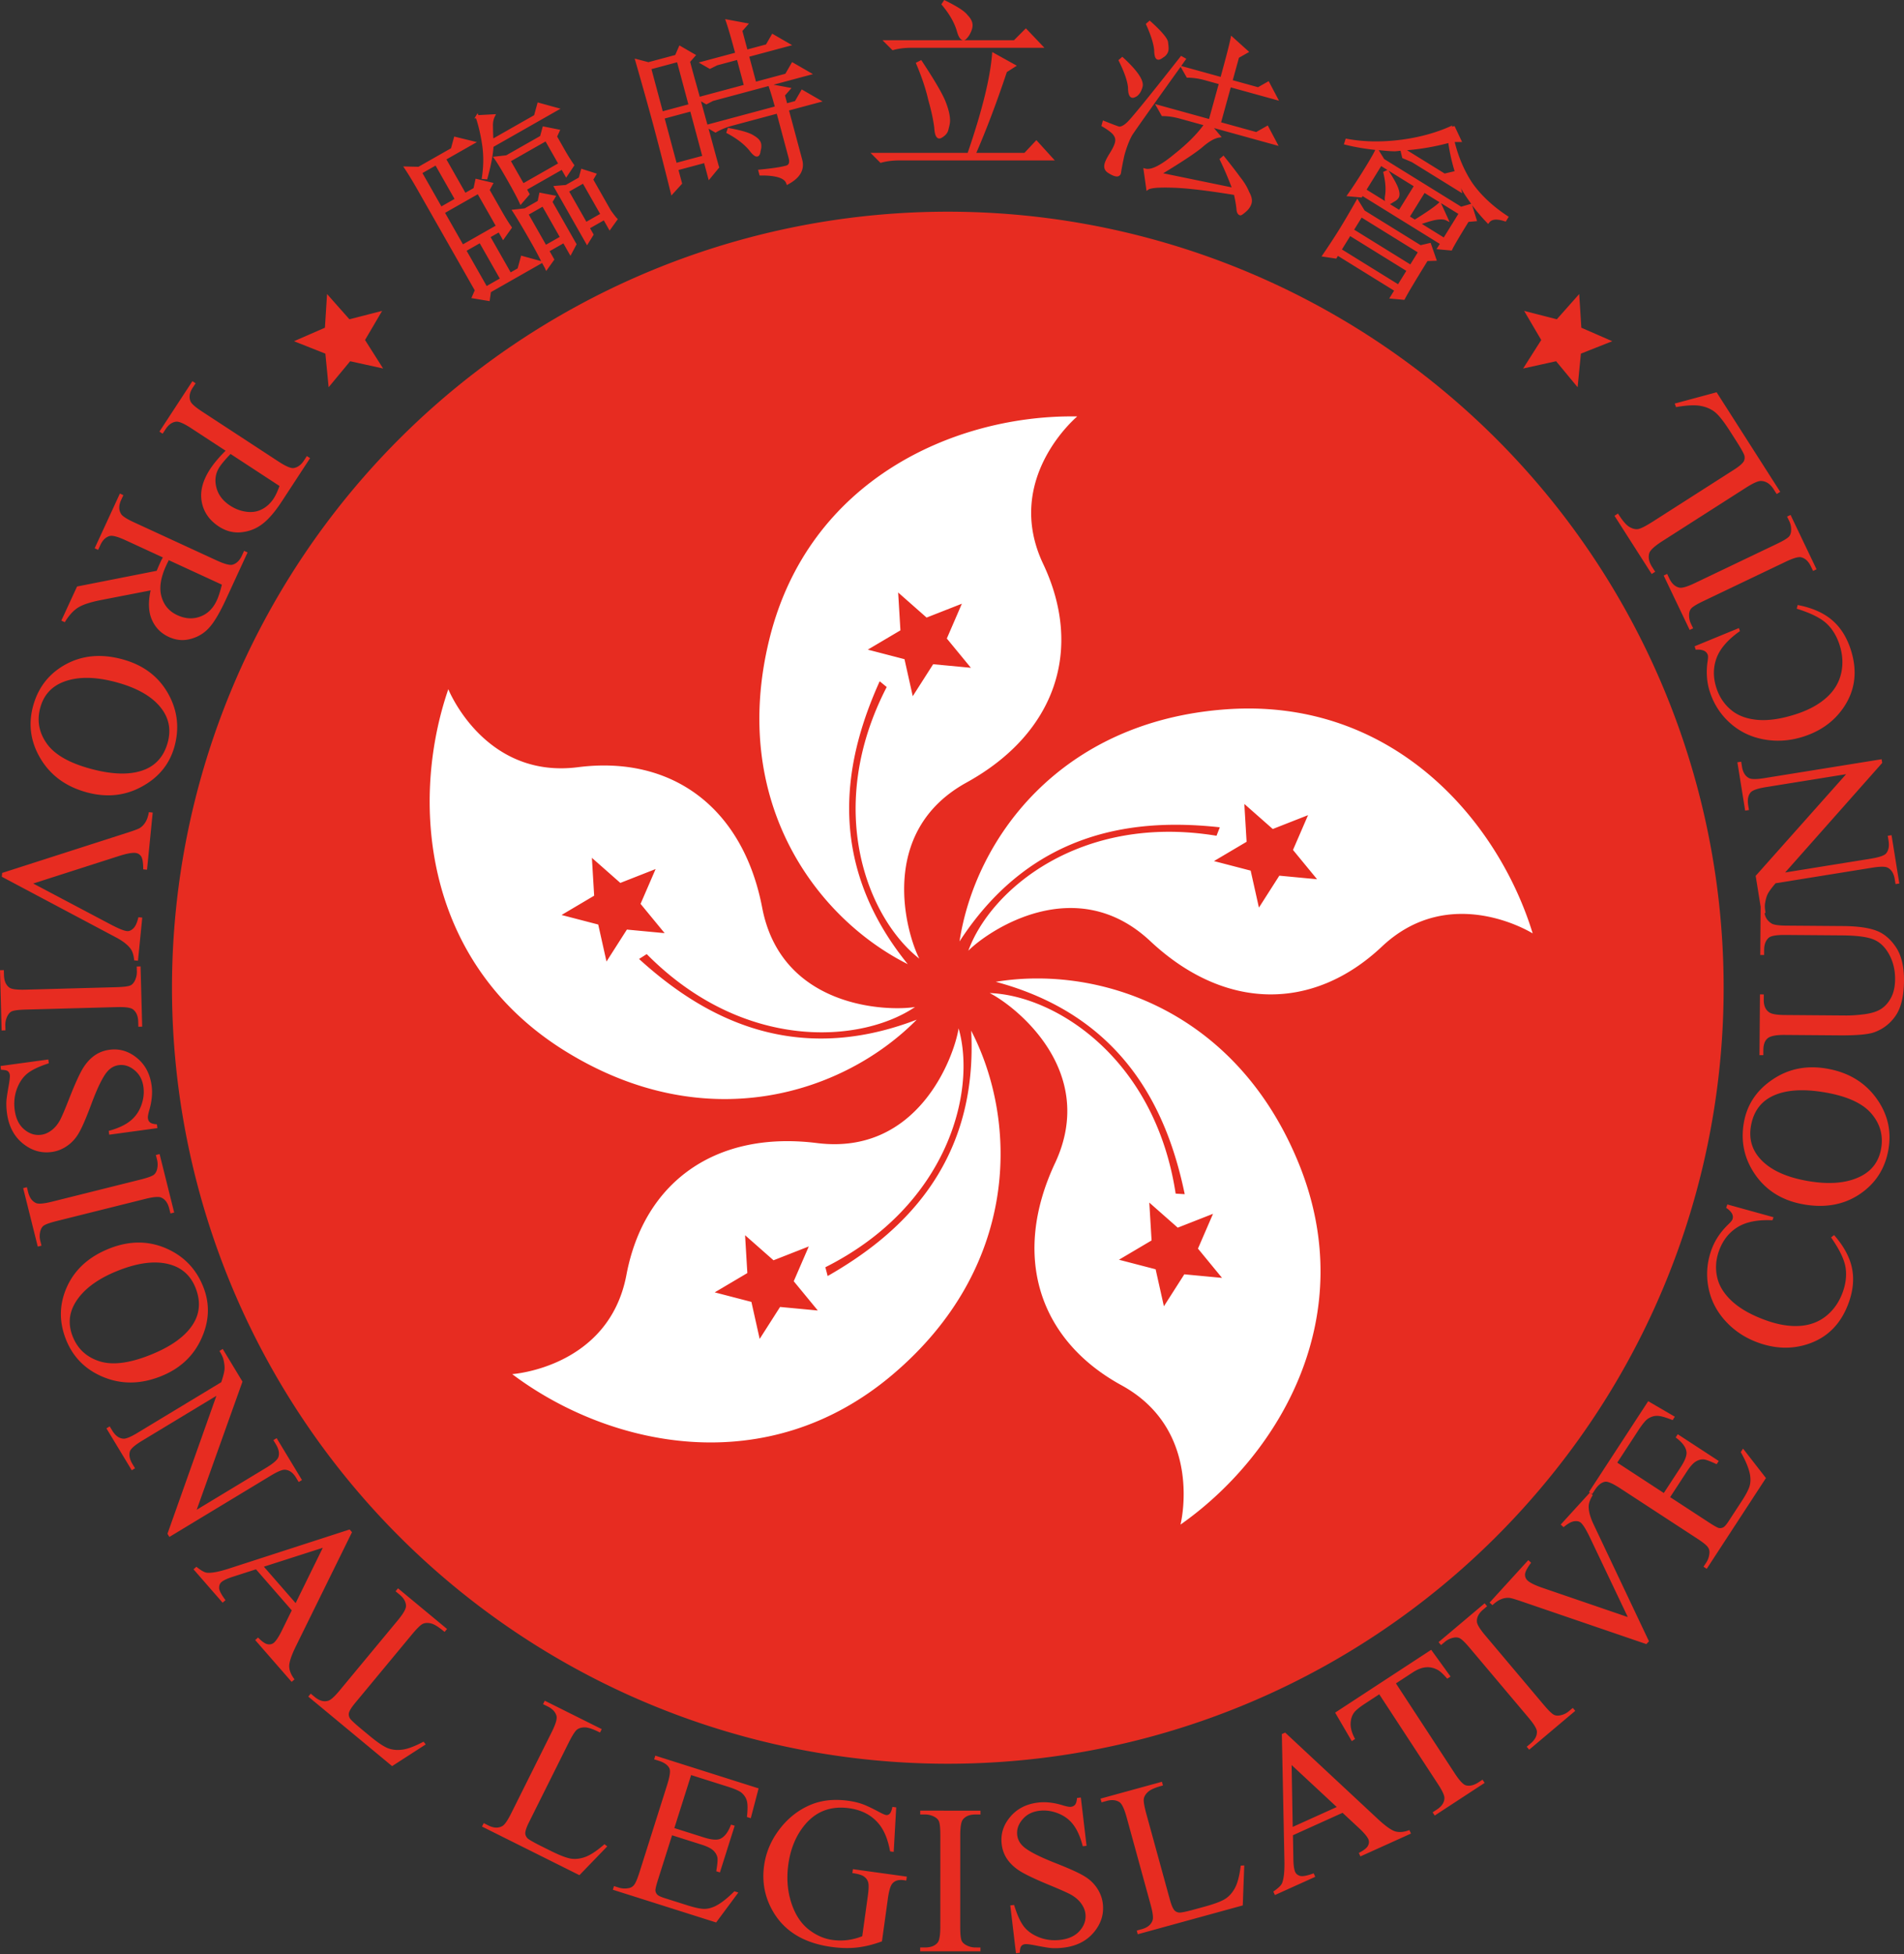 <?xml version="1.0" encoding="UTF-8"?> <svg xmlns="http://www.w3.org/2000/svg" width="500" height="513"><rect width="100%" height="100%" fill="#333333" stroke="none"/><path d="m399.986 96.745 8.655-1.908 5.65 6.829.86-8.821 8.24-3.263-8.124-3.543-.556-8.846-5.88 6.631-8.585-2.204 4.49 7.642zm-299.38 0-8.654-1.908-5.65 6.829-.86-8.821-8.24-3.263 8.124-3.543.556-8.846 5.88 6.631 8.585-2.204-4.49 7.642zM247.964 0l-.197.295-.56.842.192.23c1.946 2.335 3.228 4.59 3.866 6.756.202.74.42 1.311.687 1.73.262.411.623.7 1.058.713h-21.255l.685.685 1.94 1.938.224-.06c1.407-.384 2.948-.578 4.625-.578h35.045L269.4 7.434l-3.13 3.131h-13.214c.314-.011.529-.178.75-.399.228-.229.47-.541.74-.948l.008-.01.007-.013c.546-.956.842-1.8.842-2.565 0-.909-.46-1.787-1.273-2.613-.777-1.076-2.69-2.278-5.85-3.858zm-57.542 5.02.23.655c.529 1.499 1.35 4.342 2.384 8.175l-9.556 2.561 2.932 1.692 1.934-.956 5.21-1.396 1.753 6.548-11.554 3.098c-1.049-3.853-1.057-3.691-2.523-9.156l1.57-1.784-4.387-2.532-1.1 2.516-7.037 1.887-3.613-.95.196.68c1.971 6.85 3.611 12.717 4.92 17.597a926.642 926.642 0 0 1 4.343 16.946l.181.73.506-.557 2.324-2.558-.959-3.581 6.735-1.804 1.207 4.496 2.763-3.358-.071-.213c-.218-.637-2.025-7.399-2.748-9.98l1.829 1.055.202-.116c1.242-.725 2.66-1.303 4.258-1.732l11.632-3.117 3.12 11.63c.186.698.155 1.184.001 1.483-.154.299-.438.495-1.002.587l-.021.004-.02.005c-1.2.322-3.391.645-6.522.949l-.47.045.404 1.51.31-.002c2.05-.02 3.642.167 4.751.533 1.11.367 1.706.88 1.936 1.531l.155.445.415-.225c1.506-.818 2.588-1.754 3.211-2.835.624-1.08.762-2.303.42-3.578l-3.47-12.947 8.812-2.362-5.474-3.16-1.768 3.062-2.08.558-.546-2.035 1.712-1.949-4.714-.877 10.342-2.774-5.474-3.159-1.768 3.062-7.715 2.07-1.756-6.55 11.254-3.017-5.237-3.024-1.628 2.825-4.9 1.313-1.3-4.85 1.714-1.95zm111.491.376-.267.232-.748.647.122.274c1.221 2.696 1.908 4.908 2.073 6.602l-.002-.031c.015.683.07 1.219.185 1.633.115.415.307.783.706.893.252.07.495.014.73-.087a3.44 3.44 0 0 0 .71-.441c.694-.397 1.177-.975 1.374-1.688.135-.488.095-1.163-.033-2.115-.01-.673-.447-1.366-1.208-2.287-.764-.925-1.887-2.052-3.377-3.395zm21.384 3.961-.14.692c-.333 1.661-1.245 5.177-2.61 10.134l-10.354-2.86c.603-.842.43-.62 1.077-1.522l.262-.362-.39-.222-.986-.558-.214.272c-4.18 5.321-7.443 9.424-9.792 12.308a172.513 172.513 0 0 1-2.833 3.408c-.714.83-1.213 1.362-1.426 1.547l-.005.004-.003.005c-.84.77-1.514 1.063-1.982 1.035-.448-.127-1.743-.61-3.85-1.452l-.417-.166-.404 1.466.267.156c1.685.988 2.681 1.825 2.946 2.292l.01.02.013.019c.411.568.512 1.171.3 1.938-.186.673-.624 1.58-1.32 2.687-.718 1.142-1.172 2.027-1.364 2.718-.134.485-.148.95-.01 1.369.138.418.428.772.821 1.036.691.464 1.301.777 1.857.93.359.1.7.12 1.008-.012.307-.132.521-.425.612-.751l.007-.026.003-.03c.11-.862.41-2.43.894-4.658.604-2.184 1.289-3.944 2.04-5.273 0 0 0-.003.002-.004.827-1.294 5.68-8.124 12.727-17.965l1.625 2.865h.232c1.413.004 2.902.222 4.469.655l3.666 1.013-2.535 9.173-14.18-3.918 1.793 3.163h.233c1.413.004 2.902.223 4.469.656l6.21 1.715c-1.736 2.384-4.274 4.947-7.762 7.701l-.002.004-.004.002c-1.783 1.473-3.313 2.516-4.566 3.126-1.253.61-2.213.772-2.863.593l-.589-.164.849 6.013.54-.39c.176-.127.876-.33 1.965-.417 1.09-.086 2.587-.1 4.478-.038 3.71.121 9.069.757 15.988 1.886.274 1.18.496 2.39.636 3.648l-.002-.025c.022.433.084.791.22 1.09.135.298.377.55.69.636.224.062.323-.01.424-.057a2.2 2.2 0 0 0 .31-.187c.226-.157.508-.383.861-.689.742-.641 1.246-1.38 1.474-2.203.242-.88-.016-1.892-.653-3.025-.485-1.23-1.272-2.524-2.364-3.895-.963-1.33-2.324-3.091-4.092-5.297l-.261-.326-1.069.926.134.277c1.15 2.358 2.15 4.745 3.067 7.148l-17.967-3.698c5.148-3.13 8.695-5.474 10.374-6.926 1.708-1.478 3.152-2.273 4.263-2.44l.711-.106-2.019-2.4 16.97 4.69-2.846-5.37-3.037 1.72-9.216-2.545 2.535-9.175 12.668 3.501-2.709-5.134-2.802 1.588-6.637-1.834 1.632-5.9 2.69-1.526zm-62.73 4.308-.051.621c-.516 6.322-2.661 14.97-6.402 25.85H228.6l2.624 2.627.225-.062c1.407-.383 2.948-.577 4.625-.577h40.93l-4.846-5.331-3.137 3.344h-12.635c2.674-6.164 5.346-13.216 8.017-21.217l2.62-1.668zm34.16 1.242-.27.235-.758.654.138.279c1.429 2.882 2.217 5.187 2.384 6.866.01.939.094 1.624.34 2.116.124.249.309.463.568.565.253.1.535.063.783-.04 1.024-.346 1.724-1.308 2.115-2.721.255-.925-.129-2.002-.978-3.264-.85-1.262-2.2-2.735-4.058-4.446zm-52.795.865-.32.158-1.124.563.147.347c1.438 3.4 2.482 6.533 3.133 9.396l.002.01.003.01c.784 2.746 1.304 5.161 1.564 7.236l-.002-.026c.067 1.078.197 1.833.497 2.347.15.257.376.473.67.535.293.062.578-.04.827-.204.977-.563 1.603-1.321 1.758-2.238.259-.917.402-1.657.402-2.239 0-1.395-.411-3.077-1.211-5.077-.817-2.042-2.859-5.518-6.15-10.52zm-64.122.575 2.964 11.057-6.735 1.806-2.964-11.057zm24.02 6.243.005.014c.552 1.595 1.093 3.408 1.625 5.362l-17.693 4.744a1209.41 1209.41 0 0 1-1.68-6.106l1.403.81 1.747-.911zm-60.64 4.3-.92 3.349-10.72 6.099a68.067 68.067 0 0 1-.09-2.99v-.01l-.001-.011c-.058-1.083.11-1.986.485-2.732l.31-.62-4.65.25-.181-.528-.832 1.386.419-.023c.628 1.883 1.167 4.123 1.583 6.817.43 2.783.416 5.676-.042 8.683l-.065.43 1.45.103.086-.317c.932-3.388 1.435-6.085 1.572-8.222l17.602-10.013Zm40.095 2.416 3.117 11.62-6.739 1.807-3.113-11.62zm200.156 3.602c-4.087 1.907-8.708 3.184-13.866 3.829-4.978.602-9.589.504-13.837-.291l-.348-.065-.487 1.522.417.103c2.713.668 5.302 1.078 7.826 1.355-.365.815-1.337 2.522-2.962 5.147-1.588 2.565-2.99 4.703-4.202 6.412l-.402.57 4.015.365.23-.373 20.27 12.55-.856 1.384 4.003.364.118-.26c.402-.875 1.889-3.403 4.275-7.265l2.253-.2-1.302-4.18a45.759 45.759 0 0 0 3.891 4.591l.324.333.283-.37c.335-.436.785-.68 1.445-.751.66-.07 1.525.057 2.579.41l.301.1.788-1.274-.326-.214c-3.917-2.578-7.003-5.484-9.268-8.712-2.109-3.208-3.617-6.787-4.594-10.7l1.942-.009-1.979-4.177-.763.17zm-238.898.26-.698 2.542-8.906 5.065-3.502.396.418.56c.582.778 1.715 2.633 3.348 5.504 1.57 2.76 2.643 4.778 3.213 6.032l.26.572 2.444-2.84-.696-1.224 9.088-5.17 1.16 2.04 2.175-3.248-.154-.223a52.552 52.552 0 0 1-2.318-3.693l-2.066-3.635.815-1.764zm48.61.398-.112.33-.333.986.3.16c2.474 1.324 4.374 2.79 5.712 4.382.421.561.791.984 1.131 1.269.345.289.695.493 1.099.385.287-.077.467-.311.577-.561.103-.237.162-.527.205-.87.217-.766.271-1.448.112-2.042-.208-.775-.862-1.42-1.85-1.994-1.11-.758-3.236-1.373-6.5-1.98zm-71.876 2.285-.845 3.08-8.548 4.862-3.998-.094.429.643c.982 1.472 2.196 3.479 3.64 6.017l14.712 25.865-.886 2.036 4.793.8.341-2.366 13.45-7.65c.164.332.69 1.243.783 1.457l.28.654 2.153-3.009-1.248-2.197 3.614-2.054 1.86 3.271 1.61-3.039-6.313-11.102.955-1.613-4.404-.854-.45 2.198-3.419 1.944-3.454.39.358.546c1.107 1.692 2.702 4.367 4.775 8.012 1.44 2.532 2.002 3.662 2.638 4.91l-5.253-1.442-.92 3.349-1.828 1.039-5.263-9.253 2.122-1.206 1.15 2.022 2.357-3.321-.165-.234c-.728-1.026-1.563-2.366-2.502-4.017l-3.192-5.612.999-1.848-4.718-1.123-.527 2.474-2.148 1.22-4.98-8.754 7.993-4.547zm23.99 1.29 3.282 5.771-9.087 5.168-3.283-5.769zm237.065.417c.41 2.764.979 5.19 1.658 7.386l-2.617.615-9.888-6.12a61.446 61.446 0 0 0 10.847-1.88zm-18.283 1.866c1.424.13 2.862.29 4.225.293h.006c.47-.004 1.025-.11 1.51-.131l.45 1.91 2.545 1.083 13.202 8.172-.342-1.456c.047.096.075.23.122.323l.004.01.005.01c.762 1.33 1.645 2.606 2.563 3.865l-2.634.767-20.216-12.515zm-247.667 4.052 4.98 8.754-3.45 1.961-4.979-8.756zm248.32.13 1.645 1.019-.177.08-.947.432.075.321c.545 2.317.678 4.288.418 5.904v.001l-.002.003c-.078.518-.097.948-.04 1.312.01.058.065.085.079.14l-4.882-3.023zm-210.065.686-.638 2.324-3.427 1.95-3.259.276 8.852 15.564.355-.575 1.385-2.235-.958-1.683 3.615-2.055 1.525 2.683 2.15-3.002-.23-.241c-.329-.344-.879-1.051-1.611-2.083l-.004-.005-4.58-8.055.922-1.56zm212.008.516 6.594 4.081-3.832 6.19-2.404-1.49c.243-.088.496-.24.776-.444.702-.364 1.201-.721 1.477-1.166.382-.618.31-1.445-.032-2.47-.35-1.05-1.197-2.576-2.55-4.658zm-211.556 3.43 4.509 7.925-3.613 2.056-4.509-7.926zM374.1 50.661l3.92 2.426-.213.2c-1.015.945-3.18 2.443-6.26 4.354l-1.279-.791zm-248.635.338 4.697 8.257-8.588 4.887-4.697-8.259zm230.97 1.154-.334.59c-1.755 3.083-3.219 5.574-4.39 7.467a184.472 184.472 0 0 1-4.31 6.586l-.36.529.632.094 3.232.486.446-.721 14.74 9.123-1.273 2.056 3.987.362.126-.238c.827-1.578 2.854-4.97 5.937-9.954l2.454-.082-1.63-4.697-2.632.619-14.698-9.097zm21.972 1.173 4.566 2.827-3.832 6.189-5.755-3.562c1.432-.48 2.794-.908 3.776-1.064 1.203-.19 2.054-.122 2.516.103l1.008.494zm-235.932.949 4.508 7.926-3.614 2.055-4.507-7.926zm215.102 2.85 14.74 9.126-1.965 3.171-14.74-9.123zm-3.009 4.861 14.74 9.126-2.173 3.508-14.74-9.126zm-228.583 1.888 5.262 9.253-3.447 1.962-5.264-9.253zm314.15 43.012-.351-.932 11.006-2.967 16.705 26.138-.92.588-.812-1.27q-1.369-2.14-3.351-2.17-1.13-.014-4.019 1.831l-21.781 13.921q-3.162 2.02-3.513 3.227-.475 1.67.75 3.587l.812 1.27-.921.589-9.769-15.285.921-.588q1.694 2.704 2.917 3.465 1.206.736 2.258.626 1.05-.111 4.063-2.036l21.209-13.555q2.066-1.32 2.583-2.212.332-.633.183-1.414-.149-.782-2.233-4.043l-1.575-2.464q-2.482-3.884-4.056-5.086-1.575-1.202-3.846-1.574-2.296-.356-6.26.354zm29.165 28.735.91-.434 6.822 14.274-.909.434-.563-1.179q-.987-2.064-2.637-2.422-1.068-.214-4.065 1.219L447.335 157.8q-2.53 1.21-3.189 1.916-.497.54-.575 1.513-.073 1.362.49 2.542l.565 1.179-.91.434-6.822-14.274.909-.434.575 1.204q.975 2.039 2.625 2.397 1.08.238 4.077-1.194l21.522-10.287q2.53-1.21 3.189-1.917.496-.539.563-1.537.085-1.338-.48-2.517zm-24.29 34.055 11.637-4.785.268.8q-4.81 3.39-6.166 7.147-1.356 3.756.036 7.913 1.166 3.486 3.89 5.705 2.698 2.227 7.116 2.557 4.41.305 10.168-1.623 4.751-1.59 7.727-4.28 2.976-2.69 3.816-6.36.83-3.695-.483-7.62-1.14-3.408-3.46-5.532-2.344-2.116-7.728-3.789l.248-.973q5.556 1.07 8.9 3.856 3.345 2.786 4.96 7.614 2.913 8.703-1.944 15.64-3.61 5.172-10.118 7.35-5.242 1.754-10.418.873-5.176-.88-8.952-4.183-3.81-3.319-5.443-8.2-1.27-3.795-.647-8.11.205-1.275.05-1.74-.234-.697-.898-1.05-.921-.437-2.256-.307zm17.632 70.164-1.594-9.894 23.751-26.69-21.023 3.386q-3.36.541-4.073 1.428-.969 1.177-.622 3.328l.203 1.263-.995.16-2.044-12.689.995-.16.208 1.29q.372 2.312 1.926 3.055.956.453 4.02-.04l30.73-4.95.155.967-25.486 28.763 22.448-3.615q3.36-.542 4.077-1.402.965-1.203.623-3.327l-.208-1.29.995-.16 2.044 12.688-.995.16-.204-1.263q-.376-2.339-1.93-3.081-.956-.453-4.02.04l-25.352 4.084q-1.6 1.885-2.057 2.814-.462.901-.717 2.57-.116.818.14 2.405zm.62 10.888-1.007-.008.101-13.07 1.008.008-.01 1.389q-.018 2.178 1.798 3.363.84.578 3.916.602l14.977.116q5.555.043 8.623 1.183 3.041 1.113 5.222 4.37 2.153 3.23 2.11 8.785-.047 6.046-2.168 9.16-2.12 3.116-5.67 4.396-2.43.852-9.102.8l-14.432-.111q-3.403-.026-4.473.918-1.069.918-1.085 3.015l-.011 1.388-1.007-.008.123-15.956 1.008.008-.011 1.416q-.018 2.287 1.417 3.278.975.689 4.08.713l16.092.124q2.152.017 4.932-.343 2.78-.387 4.34-1.41 1.56-1.022 2.583-2.948 1.023-1.952 1.045-4.784.028-3.622-1.53-6.493-1.556-2.871-4-3.925-2.469-1.081-8.35-1.127l-14.95-.116q-3.458-.026-4.335.73-1.206 1.052-1.223 3.149zm-5.311 43.979q1.25-7.08 7.554-11.303 6.282-4.256 14.327-2.835 8.286 1.463 12.833 7.658 4.547 6.195 3.235 13.623-1.326 7.509-7.567 11.688-6.236 4.153-14.71 2.656-8.661-1.53-13.09-8.395-3.842-5.96-2.582-13.092zm1.868.855q-.862 4.88 2.237 8.47 3.856 4.468 12.545 6.003 8.902 1.572 14.375-1.388 4.163-2.28 5.01-7.08.905-5.121-2.503-9.152-3.404-4.057-12.012-5.577-9.332-1.648-14.566 1.216-4.168 2.305-5.086 7.508zm-6.21 20.651 12.126 3.358-.28.797q-5.877-.273-9.252 1.863-3.375 2.135-4.826 6.272-1.216 3.469-.425 6.891.765 3.414 4.052 6.385 3.295 2.944 9.026 4.954 4.728 1.658 8.728 1.359 4.001-.3 6.914-2.683 2.923-2.41 4.293-6.315 1.19-3.392.66-6.492-.554-3.11-3.78-7.732l.792-.617q3.732 4.252 4.665 8.504.933 4.252-.752 9.057-3.037 8.66-11.128 11.16-6.023 1.87-12.498-.4-5.217-1.83-8.765-5.7-3.548-3.87-4.505-8.794-.974-4.958.729-9.815 1.325-3.777 4.463-6.803.944-.881 1.106-1.344.244-.693-.064-1.379-.46-.911-1.594-1.626zm-28.906 67.785 12.224 7.976 4.434-6.796q1.726-2.646 1.508-4.056-.275-1.87-2.831-3.733l.55-.844 10.765 7.024-.551.843q-2.466-1.153-3.313-1.25-1.066-.111-2.132.526-1.066.638-2.331 2.576l-4.435 6.796 10.194 6.652q2.053 1.339 2.628 1.454.552.1 1.124-.177.548-.293 1.381-1.57l3.423-5.245q1.711-2.623 2.12-4.047.409-1.423.051-3.217-.491-2.337-2.374-5.68l.595-.912 6.013 7.728-15.55 23.831-.844-.55.714-1.095q.714-1.094.83-2.417.11-.968-.455-1.695-.551-.75-2.81-2.223l-20.09-13.11q-2.942-1.92-4.013-1.773-1.448.226-2.698 2.142l-.715 1.094-.843-.55 15.55-23.832 6.996 4.078-.58.889q-2.753-1.113-4.052-1.116-1.284-.025-2.507.803-.938.69-2.44 2.992zm-7.18 7.85.744.678q-1.06 1.688-1.075 3.038.014 1.965 1.293 4.643l14.54 30.692-.679.744-32.842-11.229q-2.526-.866-3.222-.912-1.083-.065-2.103.367-1.023.394-2.261 1.55l-.745-.679 10.165-11.147.745.68q-1.544 2.056-1.595 3.041-.051.986.673 1.646 1.006.918 3.983 1.937l22.326 7.646-9.922-20.842q-1.472-3.075-2.377-3.9-.584-.532-1.64-.426-1.075.088-2.562 1.275-.112.082-.372.287l-.745-.68zm-4.502 56.545.65.77-12.097 10.197-.65-.77 1-.842q1.749-1.475 1.68-3.162-.062-1.087-2.203-3.627l-15.375-18.238q-1.808-2.145-2.658-2.604-.647-.345-1.608-.175-1.337.272-2.337 1.115l-.999.842-.65-.77 12.097-10.197.65.77-1.02.86q-1.729 1.457-1.66 3.144.041 1.105 2.182 3.645l15.375 18.238q1.808 2.144 2.658 2.603.647.345 1.629.158 1.317-.255 2.316-1.097zm-37.182-15.258 5.081 7.024-.866.566q-1.502-1.75-2.472-2.288-1.57-.86-3.158-.7-1.58.122-3.494 1.374l-4.353 2.846 15.439 23.611q1.863 2.85 2.94 3.153 1.492.391 3.293-.786l1.07-.7.552.843-13.104 8.569-.552-.843 1.094-.716q1.96-1.281 2.006-3.003.024-1.057-1.675-3.655l-15.44-23.611-3.714 2.429q-2.165 1.416-2.868 2.33-.902 1.209-.94 2.99-.04 1.783 1.172 3.984l-.866.566-4.374-7.486zm-23.277 42.799-13.03 5.884.116 6.342q.042 2.342.479 3.31.347.77 1.336 1.04 1.002.234 3.513-.69l.414.918-10.596 4.786-.415-.919q1.941-1.325 2.293-2.2.727-1.763.618-6.106l-.67-33.042.868-.392 24.357 22.703q2.939 2.736 4.54 3.238 1.615.466 3.73-.34l.415.918-13.277 5.996-.415-.918q1.966-1.007 2.403-1.892.462-.896.092-1.714-.493-1.092-2.55-3.002zm-1.525-1.523-11.85-11.021.286 16.244zm-25.206 15.387.917-.054-.392 10.5-27.572 7.571-.266-.971 1.339-.368q2.258-.62 2.826-2.358.32-.991-.516-4.037l-6.31-22.976q-.916-3.335-1.882-3.974-1.341-.874-3.363-.318l-1.34.367-.266-.971 16.122-4.428.267.972q-2.843.752-3.847 1.62-.978.862-1.167 1.818-.19.956.683 4.133l6.144 22.372q.599 2.18 1.243 2.878.466.465 1.195.547.728.082 4.168-.862l2.6-.714q4.096-1.125 5.585-2.183 1.488-1.058 2.435-2.956.94-1.925 1.397-5.608zm-41.996-17.884 1.503 12.683-1 .118q-.92-3.593-2.447-5.606-1.5-2.016-3.976-3.011-2.477-.995-4.964-.7-2.813.332-4.446 2.281-1.637 1.921-1.378 4.112.199 1.676 1.525 2.918 1.917 1.83 8.618 4.463 5.464 2.15 7.507 3.416 2.065 1.236 3.303 3.118 1.265 1.88 1.524 4.07.494 4.164-2.393 7.577-2.862 3.383-7.946 3.986-1.595.189-3.03.112-.854-.036-3.604-.56-2.725-.555-3.428-.472-.677.08-1.034.534-.33.45-.37 1.744l-1 .118-1.49-12.574 1.001-.118q1.17 3.864 2.594 5.697 1.42 1.806 4.008 2.816 2.615 1.006 5.535.66 3.38-.4 5.116-2.415 1.763-2.019 1.474-4.453-.16-1.352-1.08-2.641-.894-1.293-2.603-2.297-1.15-.686-6.167-2.752-5.019-2.092-7.206-3.424-2.16-1.334-3.412-3.105-1.251-1.772-1.52-4.043-.468-3.948 2.224-7.146 2.69-3.225 7.367-3.78 2.92-.346 6.363.7 1.594.497 2.216.423.703-.083 1.088-.54.408-.487.528-1.79zm-26.367 39.377v1.008l-15.822-.01v-1.008h1.308q2.287.001 3.322-1.333.654-.87.655-4.193l.008-23.854q.001-2.805-.353-3.704-.272-.68-1.116-1.17-1.197-.655-2.505-.655h-1.307v-1.008l15.822.005v1.007h-1.335q-2.26 0-3.295 1.333-.681.871-.682 4.193l-.008 23.854q-.001 2.805.352 3.704.272.68 1.144 1.171 1.17.654 2.477.654zm-22.12-36.776-.654 11.675-.944-.13q-.832-4.514-2.795-7.013-2.827-3.608-7.952-4.318-6.986-.967-11.393 4.058-3.694 4.244-4.587 10.69-.724 5.234.7 9.83 1.426 4.595 4.41 7.07 3.014 2.452 6.467 2.93 2.023.28 3.982.029t3.85-1.006l1.465-10.573q.38-2.752.065-3.647-.285-.92-1.116-1.474-.8-.579-3.011-.885l.142-1.025 14.16 1.961-.141 1.025-.674-.093q-2.104-.291-3.08 1.003-.678.923-1.086 3.863l-1.55 11.194q-3.333 1.243-6.463 1.607-3.13.363-6.824-.148-10.6-1.468-15.162-9.028-3.42-5.67-2.498-12.332.668-4.828 3.6-8.93 3.48-4.879 8.674-7.046 4.344-1.79 9.82-1.032 1.995.277 3.569.824 1.6.552 4.441 2.072 1.432.776 1.945.847.512.071.927-.339.444-.433.716-1.798zm-53.852-8.49-4.407 13.914 7.736 2.45q3.011.954 4.312.366 1.728-.767 2.837-3.729l.96.304-3.88 12.253-.96-.304q.45-2.685.317-3.527-.18-1.057-1.08-1.913-.9-.856-3.106-1.555l-7.736-2.45-3.675 11.604q-.74 2.336-.697 2.921.051.56.472 1.035.429.45 1.882.91l5.971 1.892q2.986.945 4.467.957 1.481.013 3.114-.813 2.12-1.1 4.834-3.81l1.039.329-5.833 7.864-27.128-8.592.304-.96 1.246.394q1.246.395 2.552.151.962-.152 1.51-.892.575-.732 1.39-3.302l7.243-22.87q1.06-3.35.632-4.342-.605-1.334-2.786-2.025l-1.246-.395.304-.96 27.128 8.592-2.053 7.833-1.012-.32q.335-2.951-.011-4.203-.32-1.244-1.446-2.2-.915-.719-3.537-1.549zm-22.752 18.151.72.572-7.3 7.558-25.586-12.762.45-.902 1.242.62q2.096 1.045 3.678.13.9-.524 2.31-3.35l10.636-21.323q1.543-3.094 1.25-4.214-.416-1.547-2.292-2.482l-1.243-.62.45-.902 14.962 7.463-.45.901q-2.62-1.337-3.947-1.36-1.303-.01-2.082.575-.779.585-2.25 3.533l-10.355 20.762q-1.009 2.022-.995 2.972.037.658.524 1.205.488.548 3.68 2.14l2.413 1.203q3.8 1.896 5.616 2.102 1.814.205 3.786-.577 1.985-.805 4.783-3.244zm-47.515-26.921.57.72-8.827 5.699-22.012-18.249.643-.775 1.07.886q1.802 1.495 3.551.964.997-.306 3.013-2.738l15.207-18.343q2.207-2.662 2.176-3.82-.053-1.6-1.667-2.938l-1.07-.886.644-.776 12.871 10.671-.643.776q-2.246-1.898-3.534-2.223-1.266-.307-2.158.086-.891.393-2.994 2.93l-14.807 17.86q-1.443 1.74-1.646 2.668-.114.649.237 1.293.35.644 3.096 2.92l2.076 1.721q3.27 2.711 4.99 3.324 1.72.613 3.819.3 2.115-.332 5.395-2.07zm-34.61-34.475-9.396-10.775-6.038 1.941q-2.23.716-3.03 1.414-.637.555-.61 1.58.064 1.027 1.674 3.163l-.76.663-7.64-8.764.759-.663q1.829 1.477 2.769 1.56 1.898.188 6.024-1.17l31.442-10.181.626.718-14.705 29.874q-1.771 3.603-1.79 5.281.02 1.68 1.403 3.474l-.759.662-9.574-10.98.76-.663q1.531 1.591 2.504 1.754.991.184 1.668-.407.904-.787 2.138-3.308zm1.017-1.899 7.131-14.527-15.47 4.963zm-19.143-66.73 5.184 8.575-12.02 33.646 18.224-11.017q2.912-1.761 3.24-2.85.458-1.454-.67-3.319l-.661-1.095.862-.521 6.65 10.999-.863.521-.676-1.119q-1.211-2.004-2.93-2.11-1.056-.062-3.713 1.544l-26.635 16.103-.507-.838 12.852-36.218-19.458 11.764q-2.913 1.761-3.255 2.827-.443 1.477.67 3.318l.676 1.119-.862.521-6.65-10.999.862-.521.662 1.095q1.226 2.027 2.945 2.134 1.056.062 3.712-1.545l21.975-13.285q.776-2.347.852-3.38.09-1.008-.298-2.65-.2-.803-1.03-2.178zm-5.077-16.218q2.616 6.696-.57 13.583-3.15 6.902-10.76 9.874-7.837 3.062-14.944.137-7.106-2.925-9.85-9.95-2.775-7.103.38-13.919 3.165-6.79 11.18-9.922 8.193-3.2 15.547.359 6.382 3.09 9.017 9.838zm-2.04.241q-1.803-4.616-6.317-6.069-5.618-1.81-13.836 1.4-8.421 3.29-11.554 8.665-2.37 4.112-.596 8.652 1.892 4.845 6.9 6.513 5.018 1.695 13.16-1.486 8.826-3.448 11.806-8.617 2.36-4.137.438-9.058zm-40.479-11.137-.977.244-3.834-15.35.978-.243.317 1.268q.554 2.219 2.1 2.9 1.003.423 4.226-.382l23.143-5.78q2.722-.68 3.508-1.24.594-.43.865-1.367.344-1.32.027-2.59l-.316-1.267.977-.244 3.833 15.35-.977.243-.324-1.294q-.547-2.193-2.092-2.874-1.01-.449-4.234.356l-23.143 5.78q-2.721.679-3.508 1.24-.594.429-.859 1.393-.35 1.295-.033 2.563zm30.443-30.862-12.654 1.728-.136-.999q3.576-.983 5.561-2.545 1.99-1.536 2.94-4.03.952-2.493.613-4.975-.384-2.806-2.36-4.405-1.951-1.603-4.137-1.304-1.672.228-2.89 1.576-1.795 1.95-4.309 8.696-2.052 5.502-3.282 7.567-1.199 2.087-3.059 3.358-1.856 1.298-4.042 1.597-4.155.567-7.619-2.258-3.433-2.802-4.126-7.874-.217-1.592-.166-3.028.02-.855.496-3.613.506-2.735.41-3.436-.092-.675-.552-1.024-.456-.323-1.75-.338l-.136-.999 12.546-1.713.136.998q-3.843 1.24-5.65 2.696-1.781 1.452-2.745 4.057-.96 2.632-.561 5.546.46 3.373 2.506 5.072 2.05 1.726 4.478 1.395 1.349-.184 2.622-1.128 1.276-.916 2.25-2.643.665-1.163 2.641-6.215 2.003-5.055 3.295-7.266 1.296-2.183 3.045-3.466 1.749-1.283 4.015-1.593 3.939-.538 7.185 2.097 3.272 2.631 3.91 7.299.398 2.914-.587 6.374-.468 1.603-.383 2.223.096.702.56 1.078.494.4 1.799.496zM1.436 270.509l-1.007.027L0 254.721l1.007-.027.036 1.306q.062 2.287 1.424 3.285.888.63 4.21.54l23.844-.648q2.804-.076 3.693-.454.673-.29 1.14-1.148.62-1.215.585-2.522l-.035-1.306 1.007-.028.43 15.815-1.008.028-.036-1.334q-.061-2.26-1.423-3.258-.89-.656-4.21-.566l-23.846.647q-2.804.076-3.692.454-.673.291-1.14 1.175-.621 1.189-.586 2.495zm34.797-18.276-1.003-.1q-.158-1.986-.953-3.077-1.185-1.569-3.811-2.952L.47 230.18l.1-1.003 33.045-10.616q2.543-.814 3.129-1.194.907-.594 1.467-1.55.585-.928.887-2.594l1.003.1-1.492 15.011-1.003-.1q.01-2.57-.538-3.392-.548-.82-1.524-.917-1.355-.135-4.35.826l-22.472 7.207 20.409 10.786q3.017 1.586 4.236 1.707.786.078 1.568-.638.81-.713 1.294-2.553.04-.133.127-.452l1.003.1zm9.592-56.278q-1.9 6.933-8.568 10.554-6.65 3.655-14.528 1.495-8.115-2.224-12.068-8.814-3.954-6.59-1.96-13.864 2.016-7.353 8.617-10.937 6.594-3.557 14.893-1.282 8.483 2.326 12.256 9.572 3.273 6.29 1.358 13.276zm-1.78-1.025q1.31-4.78-1.443-8.64-3.426-4.807-11.935-7.14-8.718-2.39-14.442.05-4.356 1.884-5.645 6.585-1.375 5.016 1.646 9.345 3.013 4.355 11.443 6.666 9.139 2.505 14.616.139 4.363-1.91 5.76-7.005zm-27.941-31.996 4.127-8.952 20.91-4.123q.533-1.284.898-2.075l.319-.693.403-.743-9.744-4.492q-3.165-1.46-4.25-1.12-1.522.437-2.389 2.317l-.604 1.31-.915-.421 6.624-14.368.915.422-.581 1.261q-.98 2.127-.018 3.68.527.873 3.396 2.195l21.663 9.987q3.165 1.46 4.25 1.12 1.533-.462 2.411-2.366l.582-1.262.915.422-5.632 12.216q-2.463 5.342-4.417 7.5-1.94 2.193-4.852 2.98-2.898.823-5.792-.511-3.09-1.425-4.43-4.502-1.353-3.052-.343-7.714l-12.812 2.49q-4.408.846-6.282 2.05-1.875 1.205-3.437 3.814zm28.215-15.868q-.217.47-.401.804l-.263.57q-2.211 4.797-1.251 8.178.948 3.406 4.163 4.888 3.14 1.448 6.006.37 2.88-1.042 4.373-4.281.661-1.435 1.32-4.1zm14.924-28.732-9.001-5.888q-2.917-1.908-4.04-1.732-1.57.21-2.718 1.965l-.775 1.185-.843-.551 8.66-13.24.843.55-.76 1.163q-1.282 1.96-.557 3.638.408.918 3.052 2.647l19.963 13.057q2.917 1.908 4.026 1.755 1.584-.233 2.731-1.988l.76-1.162.844.551-7.408 11.326q-2.713 4.148-5.144 5.974-2.409 1.842-5.51 2.156-3.101.314-5.882-1.504-3.783-2.475-4.513-6.532-.745-4.034 2.236-8.592.73-1.116 1.74-2.31 1.009-1.196 2.296-2.468zm1.3.85q-1.019 1.058-1.744 1.918-.725.86-1.157 1.52-1.55 2.37-.845 5.272.713 2.94 3.63 4.848 2.006 1.311 4.251 1.609 2.269.312 4.096-.64 1.85-.938 3.102-2.852.76-1.162 1.52-3.269zm392.094 140.13A203.736 203.736 0 0 1 248.901 463.05 203.736 203.736 0 0 1 45.165 259.313 203.736 203.736 0 0 1 248.9 55.577a203.736 203.736 0 0 1 203.736 203.736Z" fill="#e72c21"></path><path d="M281.428 109.318c-30.917.005-69.073 16.587-79.388 58.48-10.479 42.559 12.202 73.217 36.345 85.332-22.606-27.917-15.979-55.176-7.375-74.27l1.843 1.514c-16.553 32.032-4.963 60.747 8.56 71.307-3.386-6.599-11.14-33.258 12.379-46.221 23.519-12.964 30.752-34.993 20.148-57.413-10.605-22.421 8.954-38.716 8.954-38.716a88.145 88.145 0 0 0-1.466-.013zm-45.568 46.236 7.467 6.582 9.265-3.637-3.952 9.136 6.322 7.687-9.91-.937-5.358 8.39-2.17-9.715-9.635-2.503 8.567-5.067zm-118.132 25.385c-.158.46-.314.925-.465 1.391-9.55 29.406-5.57 70.817 31.086 93.573 37.238 23.118 73.403 11.021 92.386-8.196-33.537 12.873-57.413-1.854-72.915-15.937l2.01-1.285c25.35 25.64 56.242 23.492 70.464 13.894-7.323 1.181-35.074.317-40.135-26.056-5.062-26.374-23.776-40.06-48.377-36.903-24.6 3.157-34.054-20.48-34.054-20.48zm208.16 5.095a82.604 82.604 0 0 0-3.987.195c-43.714 3.185-65.862 34.23-69.924 60.935 19.565-30.127 47.538-32.247 68.357-29.966l-.872 2.222c-35.579-5.844-59.307 14.051-65.172 30.176 5.23-5.26 28.187-20.872 47.784-2.51 19.597 18.361 42.784 18.434 60.83 1.42 18.047-17.013 39.588-3.448 39.588-3.448a97.86 97.86 0 0 0-.441-1.399c-9.26-28.483-35.416-58.62-76.162-57.625zm.88 25.03 7.467 6.583 9.264-3.637-3.952 9.134 6.322 7.689-9.91-.937-5.358 8.388-2.17-9.713-9.635-2.503 8.567-5.069zm-171.333 14.153 7.467 6.583 9.265-3.638-3.953 9.135 6.322 7.69-9.91-.937-5.357 8.388-2.171-9.713-9.635-2.504 8.568-5.068zm116.45 31.672a67.191 67.191 0 0 0-10.392.875c34.698 9.298 45.36 35.247 49.623 55.752l-2.382-.142c-5.436-35.643-31.69-52.062-48.838-52.656 6.618 3.348 28.56 20.358 17.152 44.67-11.407 24.312-4.31 46.384 17.447 58.29 21.758 11.906 15.512 36.585 15.512 36.585.399-.28.797-.564 1.194-.853 25.01-18.177 46.132-54.018 29.852-93.974-14.47-35.516-44.125-48.737-69.167-48.547zm-20.15 13.088c-1.14 7.33-10.537 33.455-37.184 30.12-26.647-3.337-45.447 10.232-50.047 34.604-4.6 24.372-30 26.06-30 26.06.39.292.782.583 1.179.872 25.015 18.168 65.63 27.18 98.6-.65 33.492-28.27 33.164-66.405 20.754-90.397 1.879 35.873-19.506 54.031-37.69 64.422l-.6-2.31c32.218-16.185 39.721-46.229 34.987-62.72zm50.078 45.75 7.465 6.581 9.267-3.637-3.954 9.134 6.323 7.69-9.91-.937-5.357 8.388-2.173-9.713-9.633-2.504 8.568-5.066zm-106.153 8.565 7.468 6.582 9.265-3.637-3.953 9.136 6.322 7.687-9.91-.936-5.358 8.39-2.17-9.715-9.635-2.504 8.568-5.067z" fill="#fff"></path></svg> 